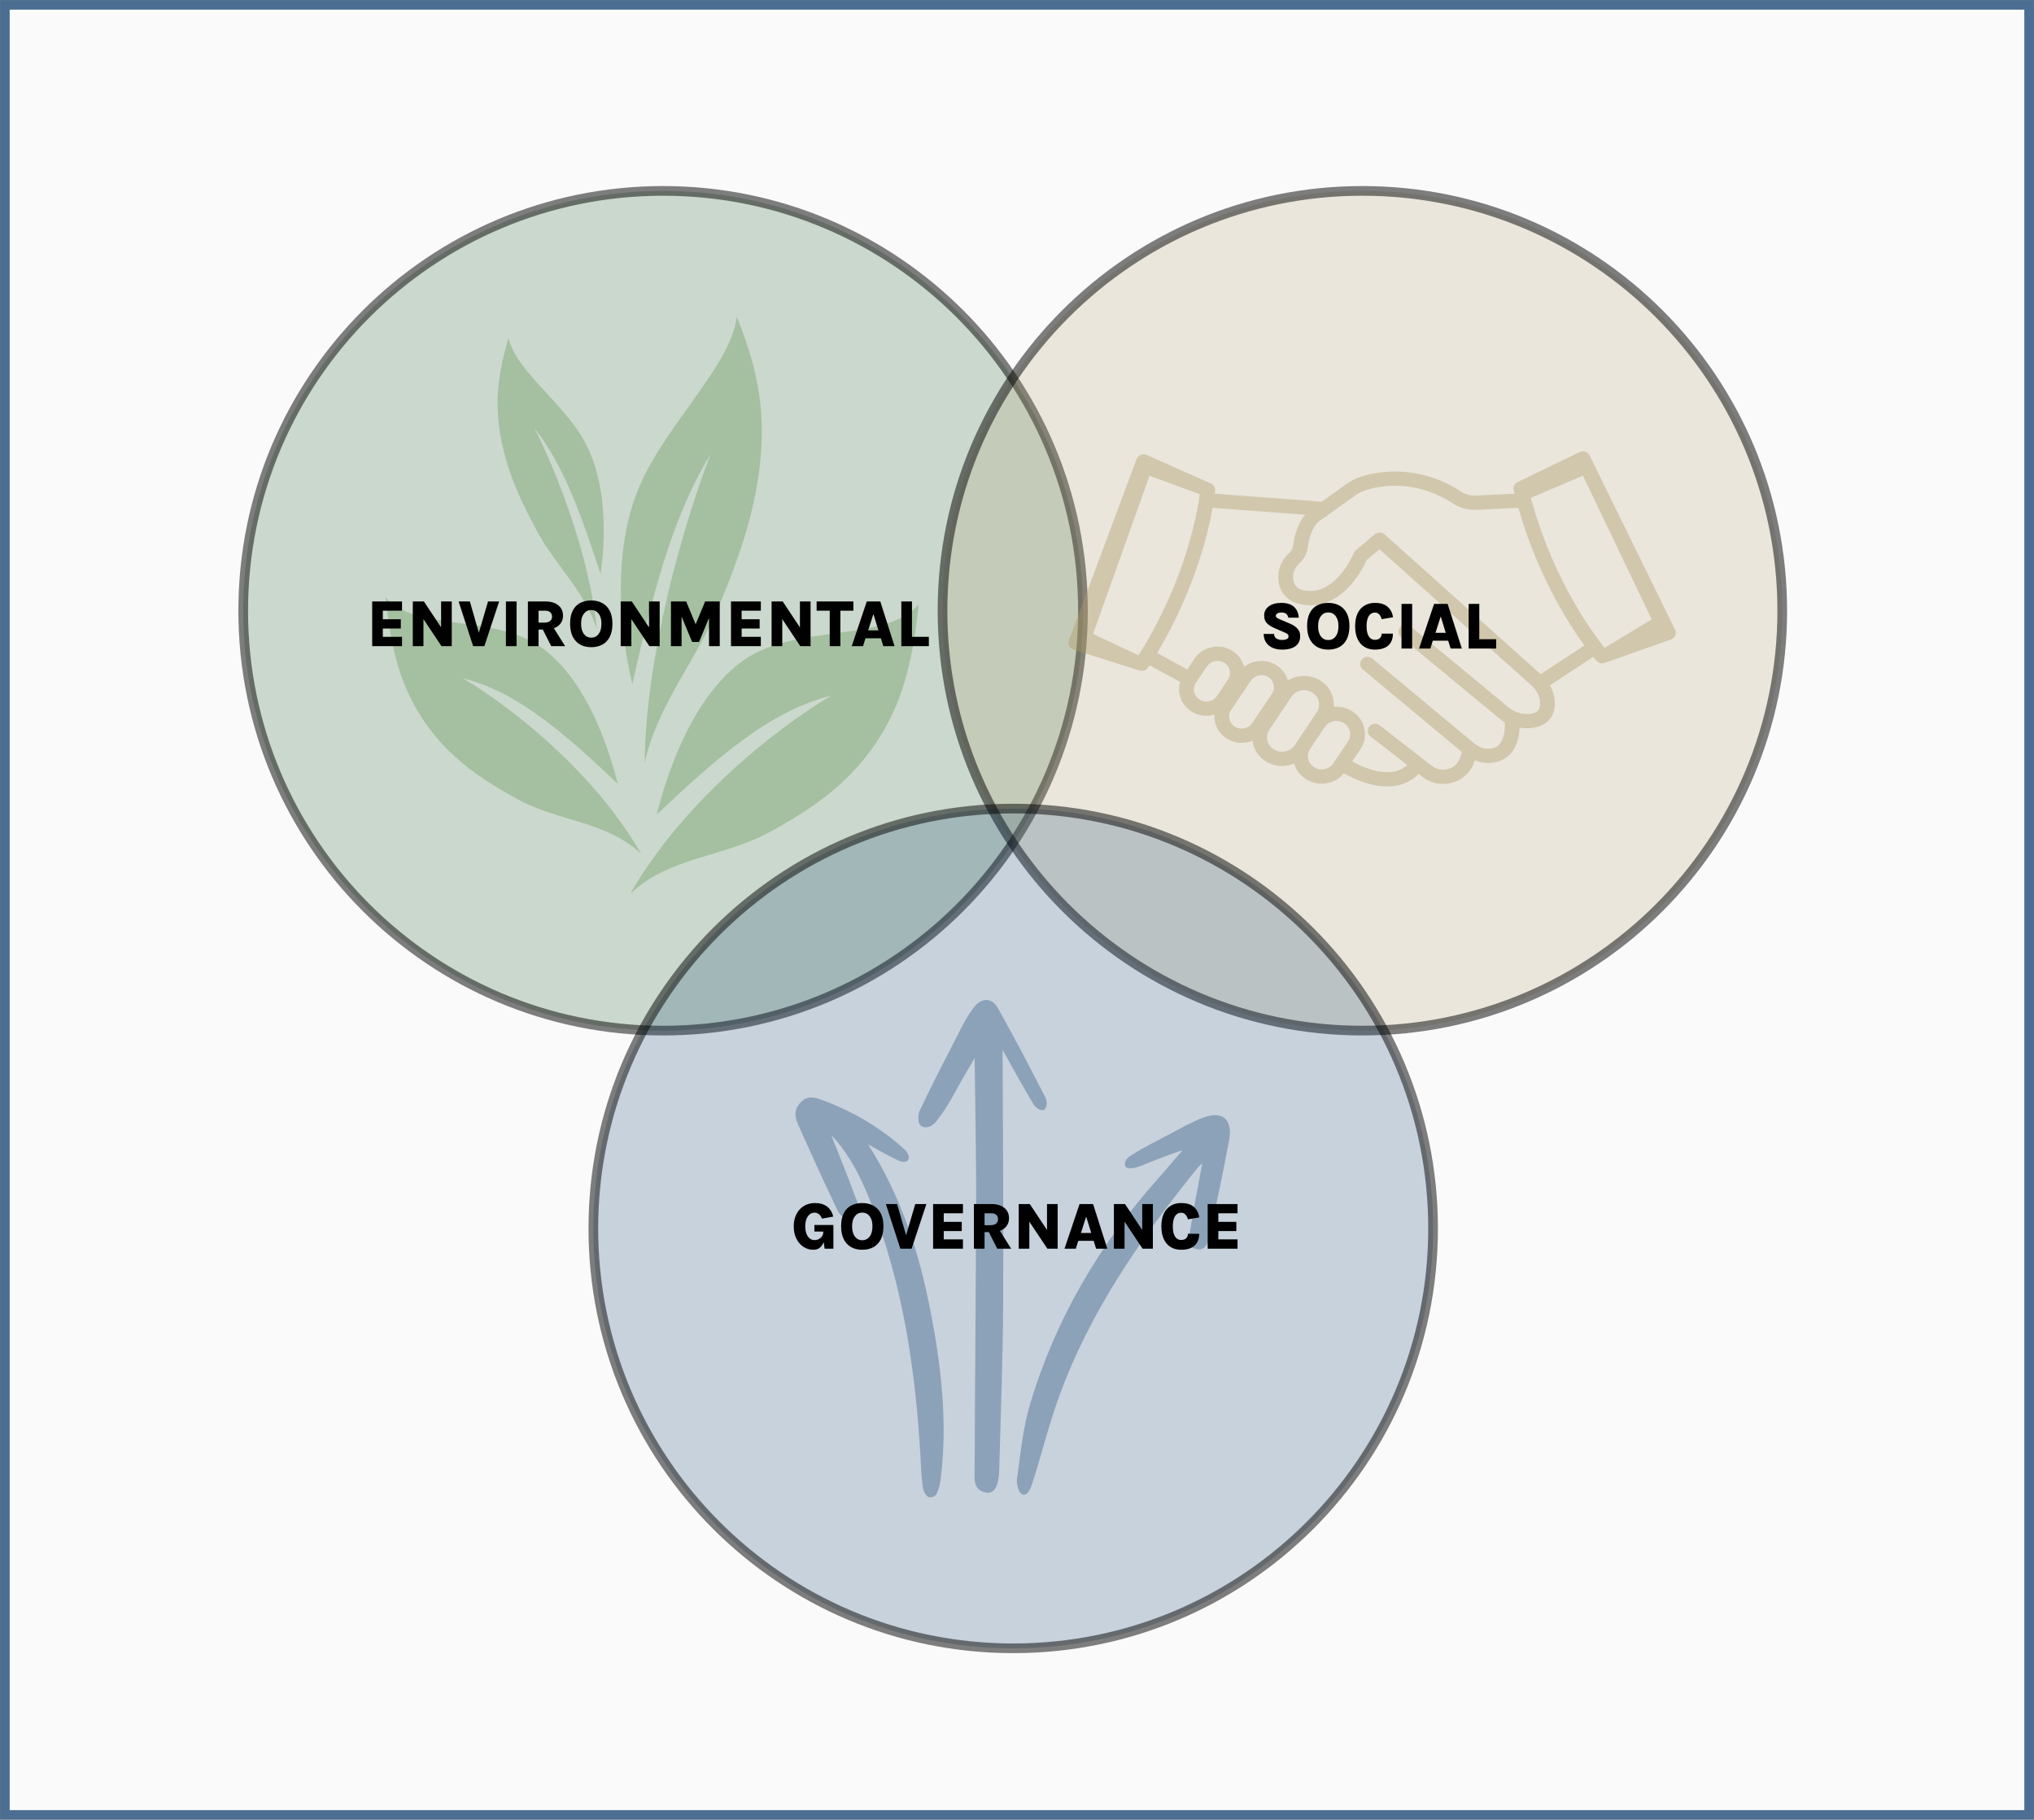 <svg width="1681" height="1504" viewBox="0 0 1681 1504" fill="none" xmlns="http://www.w3.org/2000/svg">
<rect x="0" y="0" width="1681" height="1504" fill="#808080" stroke="none"/>
<g clip-path="url(#clip0_15_95)">
<mask id="mask0_15_95" style="mask-type:luminance" maskUnits="userSpaceOnUse" x="0" y="0" width="1681" height="1504">
<path d="M1681 0H0V1504H1681V0Z" fill="white"/>
</mask>
<g mask="url(#mask0_15_95)">
<path d="M1681 0H0V1504H1681V0Z" fill="#FAFAFA"/>
<path d="M1677 4H4V1500H1677V4Z" stroke="#003366" stroke-opacity="0.7" stroke-width="8"/>
<path opacity="0.5" d="M548 851.764C739.643 851.764 895 696.407 895 504.764C895 313.121 739.643 157.764 548 157.764C356.357 157.764 201 313.121 201 504.764C201 696.407 356.357 851.764 548 851.764Z" fill="#42774B" fill-opacity="0.5" stroke="black" stroke-width="8"/>
<path opacity="0.5" d="M1125.94 851.764C1317.58 851.764 1472.94 696.407 1472.94 504.764C1472.94 313.121 1317.58 157.764 1125.94 157.764C934.297 157.764 778.94 313.121 778.94 504.764C778.94 696.407 934.297 851.764 1125.94 851.764Z" fill="#AE9966" fill-opacity="0.4" stroke="black" stroke-width="8"/>
<path opacity="0.5" d="M837.369 1362.26C1029.01 1362.26 1184.37 1206.9 1184.37 1015.26C1184.37 823.617 1029.01 668.26 837.369 668.26C645.726 668.26 490.369 823.617 490.369 1015.26C490.369 1206.9 645.726 1362.26 837.369 1362.26Z" fill="#003366" fill-opacity="0.4" stroke="black" stroke-width="8"/>
<g opacity="0.3">
<path d="M625.511 539.186C668.592 517.486 735.407 528.663 759.188 499.382C756.551 526.721 751.906 554.039 742.609 578.147C731.7 606.432 714.774 629.163 695.922 646.647C677.07 664.132 656.255 676.687 635.292 688.082C597.946 708.382 552.21 708.448 520.917 738.706C562.735 665.25 638.235 603.845 687.107 574.906C634.247 587.706 587.649 630.944 542.723 673.214C543.449 672.53 564.726 569.804 625.511 539.186Z" fill="#4B8535"/>
<path d="M528.901 400.984C551.199 349.843 603.489 302.652 608.963 262.025C617.873 283.792 625.335 307.204 628.195 332.159C631.551 361.438 628.401 391.711 621.798 419.812C615.197 447.916 605.242 474.109 594.722 499.592C575.981 544.99 543.235 582.824 532.763 630.357C533.714 543.176 563.559 436.801 587.146 375.689C554.326 428.532 538.015 498.012 522.519 565.414C522.77 564.324 497.441 473.14 528.901 400.984Z" fill="#4B8535"/>
<path d="M482.56 363.856C464.498 331.89 426.341 306.223 420.287 279.353C415.505 295.18 411.799 311.945 411.301 329.201C410.717 349.449 414.598 369.581 420.694 387.829C426.79 406.076 435.047 422.625 443.648 438.624C458.968 467.126 483.341 488.813 493.181 519.76C487.505 460.795 461.142 392.311 441.63 353.745C466.922 385.593 481.983 430.708 496.374 474.514C496.141 473.806 508.045 408.956 482.56 363.856Z" fill="#4B8535"/>
<path d="M437.21 528.97C399.028 509.738 339.814 519.642 318.739 493.693C321.075 517.923 325.192 542.133 333.432 563.497C343.099 588.567 358.1 608.712 374.807 624.208C391.515 639.703 409.963 650.829 428.54 660.928C461.639 678.918 502.173 678.978 529.907 705.792C492.844 640.693 425.932 586.272 382.62 560.625C429.467 571.97 470.765 610.289 510.58 647.75C509.936 647.146 491.08 556.103 437.21 528.97Z" fill="#4B8535"/>
</g>
<path d="M798.656 886.173C791.345 898.552 789.167 903.663 782.012 915.163C779.678 918.916 776.956 922.59 774.467 925.944C771.667 929.777 767.001 933.211 762.101 930.975C757.745 929.218 758.678 920.913 760.234 917.559C771.356 894.159 783.334 871.159 795.156 848.159C797.878 842.809 801.067 837.618 804.567 832.906C811.023 824.281 819.656 824.041 824.867 833.385C838.401 857.583 851.234 882.18 863.912 906.857C865.234 909.413 866.012 914.843 862.978 917.079C859.79 918.836 855.512 915.003 854.034 912.447C846.178 899.51 839.023 886.173 831.556 872.916C830.234 870.52 828.834 868.124 828.601 867.725C828.834 936.166 829.456 1006.28 829.067 1076.32C828.834 1122.4 827.123 1168.56 825.801 1214.64C825.412 1228.3 821.756 1234.69 815.067 1233.57C803.712 1231.65 805.423 1221.59 805.501 1213.84C805.734 1140.37 806.512 1066.9 806.745 993.427C806.823 957.809 806.045 922.19 805.656 886.572C805.656 884.736 805.578 876.111 805.501 874.274C803.634 877.788 801.223 881.861 798.656 886.173Z" fill="#003366" fill-opacity="0.3"/>
<path d="M687.045 938.322C693.811 955.572 700.111 970.586 705.634 985.919C707.967 992.308 713.1 1001.01 704.078 1005.33C694.822 1009.72 692.022 999.974 689.145 993.905C679.034 972.822 669.467 951.499 659.9 930.096C657.178 923.947 655.622 917.797 661.222 911.568C667.134 904.94 673.356 906.856 679.811 909.252C704.778 918.516 727.567 931.773 747.478 949.902C749.5 951.738 752.067 955.252 750.667 958.606C748.567 961.402 744.134 959.964 741.645 958.766C734.178 955.332 727.022 951.02 717.456 945.749C745.067 989.353 759.611 1035.35 768.945 1083.19C777.811 1128.55 783.1 1174.23 777.656 1220.55C777.267 1223.98 776.722 1227.58 775.634 1230.69C774 1235.25 773.689 1236.68 769.022 1237.56C765.211 1237.56 763.267 1232.37 762.722 1229.34C761.4 1221.27 761.245 1212.88 760.778 1204.66C756.967 1137.81 747.711 1071.93 725.156 1008.6C716.834 985.28 707.578 962.36 691.556 943.113C690.545 942.075 689.534 941.037 687.045 938.322Z" fill="#003366" fill-opacity="0.3"/>
<path d="M948.456 961.322C945.578 962.52 942.7 963.797 939.823 964.596C934.845 965.954 930.723 966.033 929.867 963.558C928.545 959.006 932.978 955.971 935.778 954.214C945.267 948.304 955.3 943.273 965.178 938.082C974.823 933.051 984.311 927.461 994.345 923.707C1010.68 917.638 1019.08 925.304 1015.73 942.794C1010.91 968.349 1005.62 993.745 1000.1 1019.14C998.778 1025.21 997.611 1034.16 988.667 1032.32C979.256 1030.32 982.911 1021.54 983.845 1015.55C986.489 998.377 989.989 981.287 993.334 962.999C994.345 960.044 990.534 964.277 989.911 964.995C943.323 1022.73 901.011 1083.35 875.267 1154.27C866.945 1177.11 861.111 1200.91 853.723 1224.14C852.4 1228.3 850.3 1235.33 846.178 1235.33C841.823 1235.33 839.956 1226.46 840.5 1222.47C843.378 1201.54 845.4 1180.06 851.389 1160.02C872.467 1090.06 908.556 1028.64 956.623 974.579C963.623 966.752 970.389 958.686 977.234 950.7C977.078 950.381 957.789 957.488 948.456 961.322Z" fill="#003366" fill-opacity="0.3"/>
<mask id="mask1_15_95" style="mask-type:luminance" maskUnits="userSpaceOnUse" x="752" y="-793" width="929" height="1515">
<path d="M1681 -793H752V722H1681V-793Z" fill="white"/>
</mask>
<g mask="url(#mask1_15_95)">
<path d="M1326.11 535.375C1316.8 523.831 1285.04 481.193 1266.65 416.718C1265.86 413.933 1265.09 411.11 1264.35 408.242C1264.23 407.781 1265.31 411.904 1265.19 411.442L1308.22 393.117L1365.05 511.867L1326.11 535.375ZM1263.95 590.029C1257.85 590.58 1251.59 588.608 1246.77 584.616L1165.81 517.643C1163.25 515.524 1159.39 515.803 1157.18 518.264C1154.98 520.73 1155.26 524.443 1157.83 526.561L1238.79 593.534C1240.3 594.79 1241.91 595.915 1243.6 596.895C1243.81 600.405 1243.86 609.371 1239.55 614.698C1237.66 617.032 1235.21 618.308 1231.83 618.704C1227.9 619.163 1223.85 618.181 1220.45 615.979C1219.86 615.591 1219.27 615.164 1218.72 614.702L1214.75 611.394L1134.21 544.332C1131.65 542.204 1127.79 542.472 1125.58 544.925C1123.37 547.381 1123.64 551.1 1126.2 553.226L1208.04 621.381C1207.7 623.442 1207.02 626.074 1205.65 628.62C1203.64 632.327 1200.04 634.952 1195.74 635.819C1191.35 636.698 1186.84 635.655 1183.36 632.948L1140.31 599.464C1137.68 597.422 1133.83 597.813 1131.7 600.34C1129.58 602.867 1129.98 606.57 1132.61 608.613L1162.94 632.201C1161.11 633.964 1158.1 636.121 1153.64 637.312C1144.24 639.814 1131.8 637.058 1117.5 629.334L1124.35 619.137C1131.42 608.599 1128.27 594.49 1117.31 587.69C1112.69 584.823 1107.41 583.704 1102.31 584.16C1102.49 581.891 1102.33 579.581 1101.82 577.289C1100.43 571.091 1096.63 565.792 1091.12 562.37C1085.61 558.949 1079.02 557.801 1072.58 559.137C1069.59 559.754 1066.81 560.864 1064.33 562.412C1062.95 557.349 1059.67 552.751 1054.74 549.696C1046.32 544.469 1035.6 545.32 1028.2 551.1C1026.85 545.607 1023.41 540.916 1018.49 537.86C1013.43 534.716 1007.38 533.663 1001.46 534.891C995.542 536.114 990.48 539.47 987.216 544.336L981.215 553.268C969.844 547.056 960.97 542.238 956.286 539.696C977.221 504.601 988.894 472.031 995.14 449.978C998.635 437.615 1000.83 427.284 1002.17 419.684L1078.6 425.411C1071.89 433.374 1069.53 444.24 1068.7 450.975C1068.43 453.164 1067.41 455.159 1065.85 456.594C1057.8 463.964 1054.79 473.593 1057.35 483.716C1059.19 490.991 1065.01 496.771 1072.53 498.798C1076.11 499.76 1079.65 500.239 1083.12 500.239C1095.17 500.239 1106.52 494.493 1116.42 483.273C1123.71 475.008 1128.13 466.067 1129.67 462.674L1140.09 453.93L1265.88 566.666C1270.02 570.375 1272.52 575.49 1272.72 580.692C1272.97 586.82 1270.51 589.436 1263.95 590.029ZM1092.28 635.899C1090.17 635.899 1088.02 635.334 1086.11 634.149C1081.89 631.527 1080.06 626.661 1081.24 622.215C1081.53 621.09 1082.02 619.992 1082.71 618.966L1087.37 612.035L1094.88 600.844C1097.07 597.591 1100.74 595.822 1104.49 595.822C1106.62 595.822 1108.76 596.386 1110.67 597.572C1115.96 600.857 1117.48 607.666 1114.07 612.755L1107 623.277L1101.9 630.877C1101.36 631.669 1100.75 632.374 1100.06 632.986C1097.92 634.888 1095.12 635.899 1092.28 635.899ZM1052.83 619.389V619.395C1047.42 616.034 1045.64 609.272 1048.55 603.887V603.884C1048.73 603.553 1048.92 603.234 1049.14 602.915L1055.15 593.962L1067.34 575.802C1071.05 570.282 1078.74 568.69 1084.48 572.252C1087.25 573.97 1089.16 576.639 1089.86 579.765C1090.56 582.889 1089.96 586.075 1088.17 588.735L1076.61 605.958L1069.97 615.842C1069.97 615.846 1069.97 615.846 1069.96 615.852C1066.25 621.367 1058.57 622.958 1052.83 619.389ZM1028.39 601.921C1027.65 602.077 1026.9 602.151 1026.16 602.151C1024.19 602.151 1022.27 601.609 1020.58 600.566C1015.77 597.581 1014.39 591.387 1017.49 586.766L1017.53 586.715L1024.18 576.818L1033.75 562.553C1035.74 559.598 1039.08 557.989 1042.49 557.989C1044.42 557.989 1046.37 558.502 1048.11 559.579C1052.91 562.568 1054.3 568.756 1051.19 573.383L1042.2 586.776L1035.56 596.673L1034.94 597.596C1033.44 599.821 1031.12 601.357 1028.39 601.921ZM999.212 579.548C998.469 579.702 997.72 579.778 996.98 579.778C995.008 579.778 993.084 579.242 991.401 578.197C988.322 576.282 986.643 573.058 986.653 569.773C986.658 567.928 987.196 566.06 988.312 564.394L991.87 559.089L997.494 550.718C998.987 548.491 1001.31 546.952 1004.04 546.393C1004.78 546.238 1005.53 546.162 1006.27 546.162C1008.24 546.162 1010.17 546.699 1011.85 547.742C1014.17 549.183 1015.76 551.415 1016.35 554.035C1016.94 556.651 1016.43 559.321 1014.94 561.546L1009.94 568.992L1005.76 575.222C1004.88 576.531 1003.71 577.605 1002.34 578.37C1001.39 578.921 1000.33 579.317 999.212 579.548ZM940.946 541.541L903.369 523.962L950.026 393.215L991.542 408.436C989.531 423.651 979.82 479.947 940.946 541.541ZM1119.65 409.721C1122.94 407.353 1126.59 405.603 1130.48 404.52C1144.27 400.69 1171.75 397.112 1200.9 416.177C1206.48 419.825 1213.25 421.66 1219.98 421.339L1254.81 419.688C1265.8 458.222 1281.32 488.793 1293.01 508.447C1299.22 518.87 1304.91 527.245 1309.42 533.433L1273.27 557.201L1144.44 441.751C1144.39 441.703 1144.35 441.662 1144.3 441.62C1144.29 441.61 1144.28 441.601 1144.27 441.591C1142 439.67 1138.54 439.61 1136.2 441.576L1131.09 445.864L1120.56 454.707C1119.81 455.332 1119.23 456.119 1118.88 457.004C1118.73 457.38 1103.18 494.841 1075.84 487.467C1072.56 486.587 1070.04 484.083 1069.24 480.929C1067.69 474.817 1069.34 469.645 1074.29 465.111C1077.91 461.79 1080.24 457.262 1080.85 452.364C1081.51 447.012 1083.95 434.043 1092.31 429.228C1092.81 428.945 1093.45 428.559 1094.12 428.084L1096.02 426.714L1110.88 416.027L1119.65 409.721ZM1384.4 520.475L1313.71 376.378C1313.01 374.941 1311.73 373.841 1310.17 373.328C1308.61 372.811 1306.9 372.918 1305.43 373.634L1254.17 398.444C1251.65 399.664 1250.33 402.379 1250.96 405.024C1251.2 406.04 1251.45 407.047 1251.7 408.054L1219.38 409.59C1215.3 409.787 1211.18 408.666 1207.79 406.445C1174.5 384.679 1142.94 388.815 1127.08 393.215C1121.77 394.694 1116.8 397.074 1112.32 400.299L1092.37 414.644L1003.93 408.016C1004.12 406.403 1004.2 405.486 1004.21 405.33C1004.41 402.879 1003 400.566 1000.68 399.537L947.686 375.982C946.129 375.291 944.338 375.262 942.757 375.897C941.171 376.537 939.943 377.784 939.36 379.338L883.375 529.29C882.817 530.787 882.91 532.434 883.634 533.861C884.359 535.282 885.646 536.369 887.217 536.867L941.7 554.166C942.336 554.37 942.982 554.468 943.619 554.468C945.684 554.468 947.671 553.456 948.812 551.696C949.218 551.065 949.624 550.44 950.026 549.81C954.656 552.318 963.701 557.235 975.356 563.598C974.724 565.621 974.416 567.702 974.416 569.773C974.416 576.923 978.067 583.924 984.763 588.079C988.449 590.367 992.659 591.549 996.956 591.549C998.562 591.549 1000.18 591.383 1001.79 591.049C1002.42 590.918 1003.04 590.762 1003.66 590.584C1003.62 591.106 1003.6 591.623 1003.6 592.145C1003.6 599.295 1007.25 606.297 1013.95 610.454C1017.63 612.739 1021.84 613.921 1026.14 613.921C1027.74 613.921 1029.36 613.756 1030.97 613.423C1032.4 613.127 1033.78 612.707 1035.1 612.171C1035.94 618.939 1039.79 625.3 1046.19 629.277C1050.31 631.838 1054.94 633.056 1059.51 633.056C1062.96 633.056 1066.38 632.361 1069.54 631.019C1070.25 633.499 1071.37 635.805 1072.85 637.871C1074.59 640.295 1076.83 642.389 1079.48 644.032C1083.43 646.487 1087.88 647.66 1092.26 647.66C1099.26 647.66 1106.14 644.68 1110.74 639.174C1123.84 646.375 1135.74 649.995 1146.29 649.995C1150 649.995 1153.54 649.548 1156.91 648.648C1164.43 646.643 1169.45 642.752 1172.46 639.604L1175.67 642.096C1180.54 645.885 1186.52 647.895 1192.65 647.891C1194.52 647.891 1196.39 647.707 1198.25 647.335C1206.16 645.741 1212.81 640.892 1216.51 634.031C1217.53 632.144 1218.29 630.248 1218.88 628.449C1222.39 629.847 1226.15 630.58 1229.92 630.58C1231.05 630.58 1232.18 630.516 1233.31 630.383C1239.86 629.611 1245.36 626.685 1249.21 621.922C1254.33 615.591 1255.68 607.309 1255.9 601.37C1257.9 601.71 1259.92 601.883 1261.95 601.883C1263 601.883 1264.05 601.835 1265.1 601.742C1272.37 601.083 1277.81 598.419 1281.23 593.817C1283.92 590.217 1285.16 585.651 1284.95 580.24C1284.76 575.425 1283.36 570.677 1280.94 566.408L1316.68 542.913C1318.32 544.934 1319.3 546.034 1319.43 546.186C1320.62 547.518 1322.33 548.242 1324.08 548.242C1324.79 548.242 1325.5 548.124 1326.19 547.879L1380.98 528.509C1382.59 527.941 1383.88 526.744 1384.53 525.214C1385.18 523.69 1385.13 521.967 1384.4 520.475Z" fill="#AE9966" fill-opacity="0.4"/>
</g>
</g>
<path d="M1059.48 536.88C1056.84 536.88 1054.39 536.44 1052.14 535.56C1049.88 534.662 1048.05 533.268 1046.64 531.38C1045.23 529.473 1044.45 526.998 1044.3 523.955H1052.99C1052.99 525.073 1053.27 525.999 1053.84 526.732C1054.41 527.466 1055.18 528.007 1056.15 528.355C1057.14 528.703 1058.23 528.877 1059.42 528.877C1060.38 528.877 1061.27 528.795 1062.09 528.63C1062.94 528.465 1063.61 528.172 1064.13 527.75C1064.64 527.328 1064.9 526.751 1064.9 526.017C1064.9 525.119 1064.62 524.45 1064.07 524.01C1063.54 523.57 1062.57 523.066 1061.16 522.497L1053.13 519.005C1050.49 517.868 1048.43 516.53 1046.97 514.99C1045.5 513.45 1044.77 511.351 1044.77 508.692C1044.77 505.576 1046.03 503.064 1048.56 501.157C1051.11 499.232 1054.59 498.27 1059.01 498.27C1063.5 498.27 1066.95 499.333 1069.35 501.46C1071.75 503.568 1073.1 506.584 1073.39 510.507H1064.76C1064.54 509.297 1064 508.28 1063.14 507.455C1062.29 506.63 1060.92 506.217 1059.01 506.217C1057.64 506.217 1056.53 506.474 1055.68 506.987C1054.84 507.482 1054.42 508.106 1054.42 508.857C1054.42 509.554 1054.69 510.104 1055.22 510.507C1055.77 510.911 1056.58 511.351 1057.66 511.827L1066.16 515.43C1068.99 516.658 1071.08 518.097 1072.46 519.747C1073.85 521.397 1074.55 523.377 1074.55 525.687C1074.55 528.162 1073.95 530.234 1072.76 531.902C1071.59 533.552 1069.87 534.799 1067.62 535.642C1065.38 536.468 1062.67 536.88 1059.48 536.88ZM1097.7 536.88C1094.2 536.88 1091.13 536.147 1088.51 534.68C1085.91 533.195 1083.88 531.013 1082.43 528.135C1080.99 525.238 1080.26 521.672 1080.26 517.437C1080.26 513.092 1080.99 509.508 1082.43 506.685C1083.88 503.843 1085.91 501.735 1088.51 500.36C1091.13 498.967 1094.2 498.27 1097.7 498.27C1101.24 498.27 1104.32 498.994 1106.94 500.442C1109.58 501.891 1111.62 504.036 1113.07 506.877C1114.52 509.719 1115.24 513.239 1115.24 517.437C1115.24 521.746 1114.52 525.348 1113.07 528.245C1111.62 531.123 1109.58 533.287 1106.94 534.735C1104.32 536.165 1101.24 536.88 1097.7 536.88ZM1097.7 528.987C1100.26 528.987 1102.32 527.979 1103.86 525.962C1105.4 523.927 1106.17 521.067 1106.17 517.382C1106.17 513.917 1105.4 511.186 1103.86 509.187C1102.32 507.171 1100.26 506.162 1097.7 506.162C1095.2 506.162 1093.19 507.171 1091.65 509.187C1090.11 511.186 1089.34 513.936 1089.34 517.437C1089.34 521.086 1090.11 523.927 1091.65 525.962C1093.19 527.979 1095.2 528.987 1097.7 528.987ZM1136.26 536.88C1133.04 536.88 1130.19 536.156 1127.74 534.707C1125.3 533.259 1123.39 531.105 1122.02 528.245C1120.64 525.385 1119.95 521.837 1119.95 517.602C1119.95 513.349 1120.63 509.792 1121.99 506.932C1123.36 504.072 1125.28 501.918 1127.74 500.47C1130.19 499.003 1133.04 498.27 1136.26 498.27C1140.92 498.27 1144.47 499.37 1146.9 501.57C1149.34 503.77 1150.79 506.621 1151.25 510.122L1141.9 511.745C1141.48 510.168 1140.81 508.867 1139.89 507.84C1138.99 506.795 1137.78 506.272 1136.26 506.272C1134.91 506.272 1133.7 506.685 1132.66 507.51C1131.63 508.317 1130.84 509.554 1130.27 511.222C1129.7 512.891 1129.41 515.017 1129.41 517.602C1129.41 520.132 1129.71 522.232 1130.29 523.9C1130.88 525.55 1131.69 526.778 1132.71 527.585C1133.76 528.392 1134.94 528.795 1136.26 528.795C1138.15 528.795 1139.56 528.3 1140.5 527.31C1141.43 526.302 1141.9 525.082 1141.9 523.652H1151.19C1151.19 526.494 1150.62 528.905 1149.46 530.885C1148.33 532.847 1146.65 534.341 1144.43 535.367C1142.21 536.376 1139.49 536.88 1136.26 536.88ZM1158.28 536V499.095H1167.08V536H1158.28ZM1172.77 536L1185.2 499.095H1196.4L1208.14 536H1198.87L1196.86 529.51H1184.13L1182.12 536H1172.77ZM1186.36 522.992H1194.86L1190.68 509.49L1186.36 522.992ZM1222.56 499.095V528.3H1236.5V536H1213.76V499.095H1222.56Z" fill="black"/>
<path d="M307.588 534V497.095H332.256V504.712H316.388V511.807H331.266V519.452H316.388V526.3H332.256V534H307.588ZM341.155 497.095H350.34L365.162 519.425H364.557V497.095H373.357V534H364.86L348.497 509.47H349.955V534H341.155V497.095ZM395.355 524.237L403.33 497.095H412.515L400.305 534H391.01L379.02 497.095H388.315L396.125 524.237H395.355ZM418.126 534V497.095H426.926V534H418.126ZM436.281 534V497.095H450.691C455.311 497.095 458.895 498.158 461.443 500.285C464.01 502.393 465.293 505.226 465.293 508.782C465.293 512.266 464.01 515.062 461.443 517.17C458.895 519.26 455.311 520.305 450.691 520.305H445.081V534H436.281ZM455.531 534L446.538 516.18H455.833L467.053 534H455.531ZM445.081 514.585H449.701C451.882 514.585 453.514 514.136 454.596 513.237C455.696 512.321 456.246 511.157 456.246 509.745C456.246 508.278 455.778 507.077 454.843 506.142C453.927 505.189 452.542 504.712 450.691 504.712H445.081V514.585ZM488.601 534.88C485.1 534.88 482.038 534.147 479.416 532.68C476.813 531.195 474.787 529.013 473.339 526.135C471.89 523.238 471.166 519.672 471.166 515.437C471.166 511.092 471.89 507.508 473.339 504.685C474.787 501.843 476.813 499.735 479.416 498.36C482.038 496.967 485.1 496.27 488.601 496.27C492.14 496.27 495.22 496.994 497.841 498.442C500.481 499.891 502.525 502.036 503.974 504.877C505.422 507.719 506.146 511.239 506.146 515.437C506.146 519.746 505.422 523.348 503.974 526.245C502.525 529.123 500.481 531.287 497.841 532.735C495.22 534.165 492.14 534.88 488.601 534.88ZM488.601 526.987C491.168 526.987 493.221 525.979 494.761 523.962C496.301 521.927 497.071 519.067 497.071 515.382C497.071 511.917 496.301 509.186 494.761 507.187C493.221 505.171 491.168 504.162 488.601 504.162C486.108 504.162 484.091 505.171 482.551 507.187C481.011 509.186 480.241 511.936 480.241 515.437C480.241 519.086 481.011 521.927 482.551 523.962C484.091 525.979 486.108 526.987 488.601 526.987ZM512.976 497.095H522.161L536.984 519.425H536.379V497.095H545.179V534H536.681L520.319 509.47H521.776V534H512.976V497.095ZM554.499 497.095H567.094L575.261 516.785H574.574L582.741 497.095H594.841V534H585.986V507.737H587.196L577.709 530.562H572.016L562.584 507.792H563.299V534H554.499V497.095ZM604.126 534V497.095H628.794V504.712H612.926V511.807H627.804V519.452H612.926V526.3H628.794V534H604.126ZM637.693 497.095H646.878L661.7 519.425H661.095V497.095H669.895V534H661.398L645.035 509.47H646.493V534H637.693V497.095ZM674.898 504.712V497.095H705.285V504.712H692.553L694.533 502.732V534H685.733V502.732L687.713 504.712H674.898ZM703.917 534L716.347 497.095H727.54L739.282 534H730.015L728.007 527.51H715.275L713.267 534H703.917ZM717.502 520.992H726L721.82 507.49L717.502 520.992ZM753.704 497.095V526.3H767.646V534H744.904V497.095H753.704Z" fill="black"/>
<path d="M672.234 1032.88C669.136 1032.88 666.358 1032.06 663.902 1030.4C661.463 1028.75 659.529 1026.48 658.099 1023.58C656.688 1020.67 655.982 1017.32 655.982 1013.55C655.982 1010.71 656.394 1008.11 657.219 1005.76C658.063 1003.4 659.254 1001.36 660.794 999.66C662.353 997.937 664.204 996.607 666.349 995.672C668.513 994.737 670.914 994.27 673.554 994.27C677.551 994.27 680.805 995.177 683.317 996.992C685.828 998.789 687.616 1001.61 688.679 1005.46L679.329 1007.14C678.706 1005.62 677.881 1004.42 676.854 1003.54C675.828 1002.66 674.563 1002.22 673.059 1002.22C671.629 1002.22 670.337 1002.68 669.182 1003.59C668.045 1004.51 667.147 1005.81 666.487 1007.5C665.827 1009.18 665.497 1011.2 665.497 1013.55C665.497 1015.88 665.827 1017.89 666.487 1019.6C667.147 1021.28 668.045 1022.59 669.182 1023.5C670.337 1024.42 671.629 1024.88 673.059 1024.88C674.471 1024.88 675.727 1024.58 676.827 1024C677.945 1023.39 678.816 1022.59 679.439 1021.58C680.081 1020.55 680.402 1019.42 680.402 1018.19H681.942C681.942 1021.2 681.584 1023.8 680.869 1026C680.154 1028.2 679.082 1029.9 677.652 1031.09C676.222 1032.28 674.416 1032.88 672.234 1032.88ZM681.502 1032L680.402 1024.41V1017.87L673.059 1017.81V1012.42H688.762V1032H681.502ZM712.572 1032.88C709.07 1032.88 706.009 1032.15 703.387 1030.68C700.784 1029.19 698.758 1027.01 697.309 1024.13C695.861 1021.24 695.137 1017.67 695.137 1013.44C695.137 1009.09 695.861 1005.51 697.309 1002.68C698.758 999.843 700.784 997.735 703.387 996.36C706.009 994.967 709.07 994.27 712.572 994.27C716.11 994.27 719.19 994.994 721.812 996.442C724.452 997.891 726.496 1000.04 727.944 1002.88C729.393 1005.72 730.117 1009.24 730.117 1013.44C730.117 1017.75 729.393 1021.35 727.944 1024.24C726.496 1027.12 724.452 1029.29 721.812 1030.73C719.19 1032.16 716.11 1032.88 712.572 1032.88ZM712.572 1024.99C715.139 1024.99 717.192 1023.98 718.732 1021.96C720.272 1019.93 721.042 1017.07 721.042 1013.38C721.042 1009.92 720.272 1007.19 718.732 1005.19C717.192 1003.17 715.139 1002.16 712.572 1002.16C710.079 1002.16 708.062 1003.17 706.522 1005.19C704.982 1007.19 704.212 1009.94 704.212 1013.44C704.212 1017.09 704.982 1019.93 706.522 1021.96C708.062 1023.98 710.079 1024.99 712.572 1024.99ZM748.447 1022.24L756.422 995.095H765.607L753.397 1032H744.102L732.112 995.095H741.407L749.217 1022.24H748.447ZM771.163 1032V995.095H795.831V1002.71H779.963V1009.81H794.841V1017.45H779.963V1024.3H795.831V1032H771.163ZM804.895 1032V995.095H819.305C823.925 995.095 827.509 996.158 830.058 998.285C832.624 1000.39 833.908 1003.23 833.908 1006.78C833.908 1010.27 832.624 1013.06 830.058 1015.17C827.509 1017.26 823.925 1018.3 819.305 1018.3H813.695V1032H804.895ZM824.145 1032L815.153 1014.18H824.448L835.668 1032H824.145ZM813.695 1012.58H818.315C820.497 1012.58 822.128 1012.14 823.21 1011.24C824.31 1010.32 824.86 1009.16 824.86 1007.74C824.86 1006.28 824.393 1005.08 823.458 1004.14C822.541 1003.19 821.157 1002.71 819.305 1002.71H813.695V1012.58ZM841.898 995.095H851.083L865.906 1017.42H865.301V995.095H874.101V1032H865.603L849.241 1007.47H850.698V1032H841.898V995.095ZM879.763 1032L892.193 995.095H903.385L915.128 1032H905.86L903.853 1025.51H891.12L889.113 1032H879.763ZM893.348 1018.99H901.845L897.665 1005.49L893.348 1018.99ZM920.585 995.095H929.77L944.592 1017.42H943.987V995.095H952.787V1032H944.29L927.927 1007.47H929.385V1032H920.585V995.095ZM976.132 1032.88C972.905 1032.88 970.064 1032.16 967.607 1030.71C965.169 1029.26 963.262 1027.1 961.887 1024.24C960.512 1021.38 959.824 1017.84 959.824 1013.6C959.824 1009.35 960.503 1005.79 961.859 1002.93C963.234 1000.07 965.15 997.918 967.607 996.47C970.064 995.003 972.905 994.27 976.132 994.27C980.789 994.27 984.336 995.37 986.774 997.57C989.213 999.77 990.661 1002.62 991.119 1006.12L981.769 1007.74C981.348 1006.17 980.679 1004.87 979.762 1003.84C978.864 1002.79 977.654 1002.27 976.132 1002.27C974.775 1002.27 973.574 1002.68 972.529 1003.51C971.503 1004.32 970.705 1005.55 970.137 1007.22C969.569 1008.89 969.284 1011.02 969.284 1013.6C969.284 1016.13 969.578 1018.23 970.164 1019.9C970.751 1021.55 971.558 1022.78 972.584 1023.58C973.629 1024.39 974.812 1024.79 976.132 1024.79C978.02 1024.79 979.432 1024.3 980.367 1023.31C981.302 1022.3 981.769 1021.08 981.769 1019.65H991.064C991.064 1022.49 990.487 1024.9 989.332 1026.88C988.195 1028.85 986.518 1030.34 984.299 1031.37C982.081 1032.38 979.359 1032.88 976.132 1032.88ZM998.092 1032V995.095H1022.76V1002.71H1006.89V1009.81H1021.77V1017.45H1006.89V1024.3H1022.76V1032H998.092Z" fill="black"/>
</g>
<defs>
<clipPath id="clip0_15_95">
<rect width="1681" height="1504" fill="white"/>
</clipPath>
</defs>
</svg>

